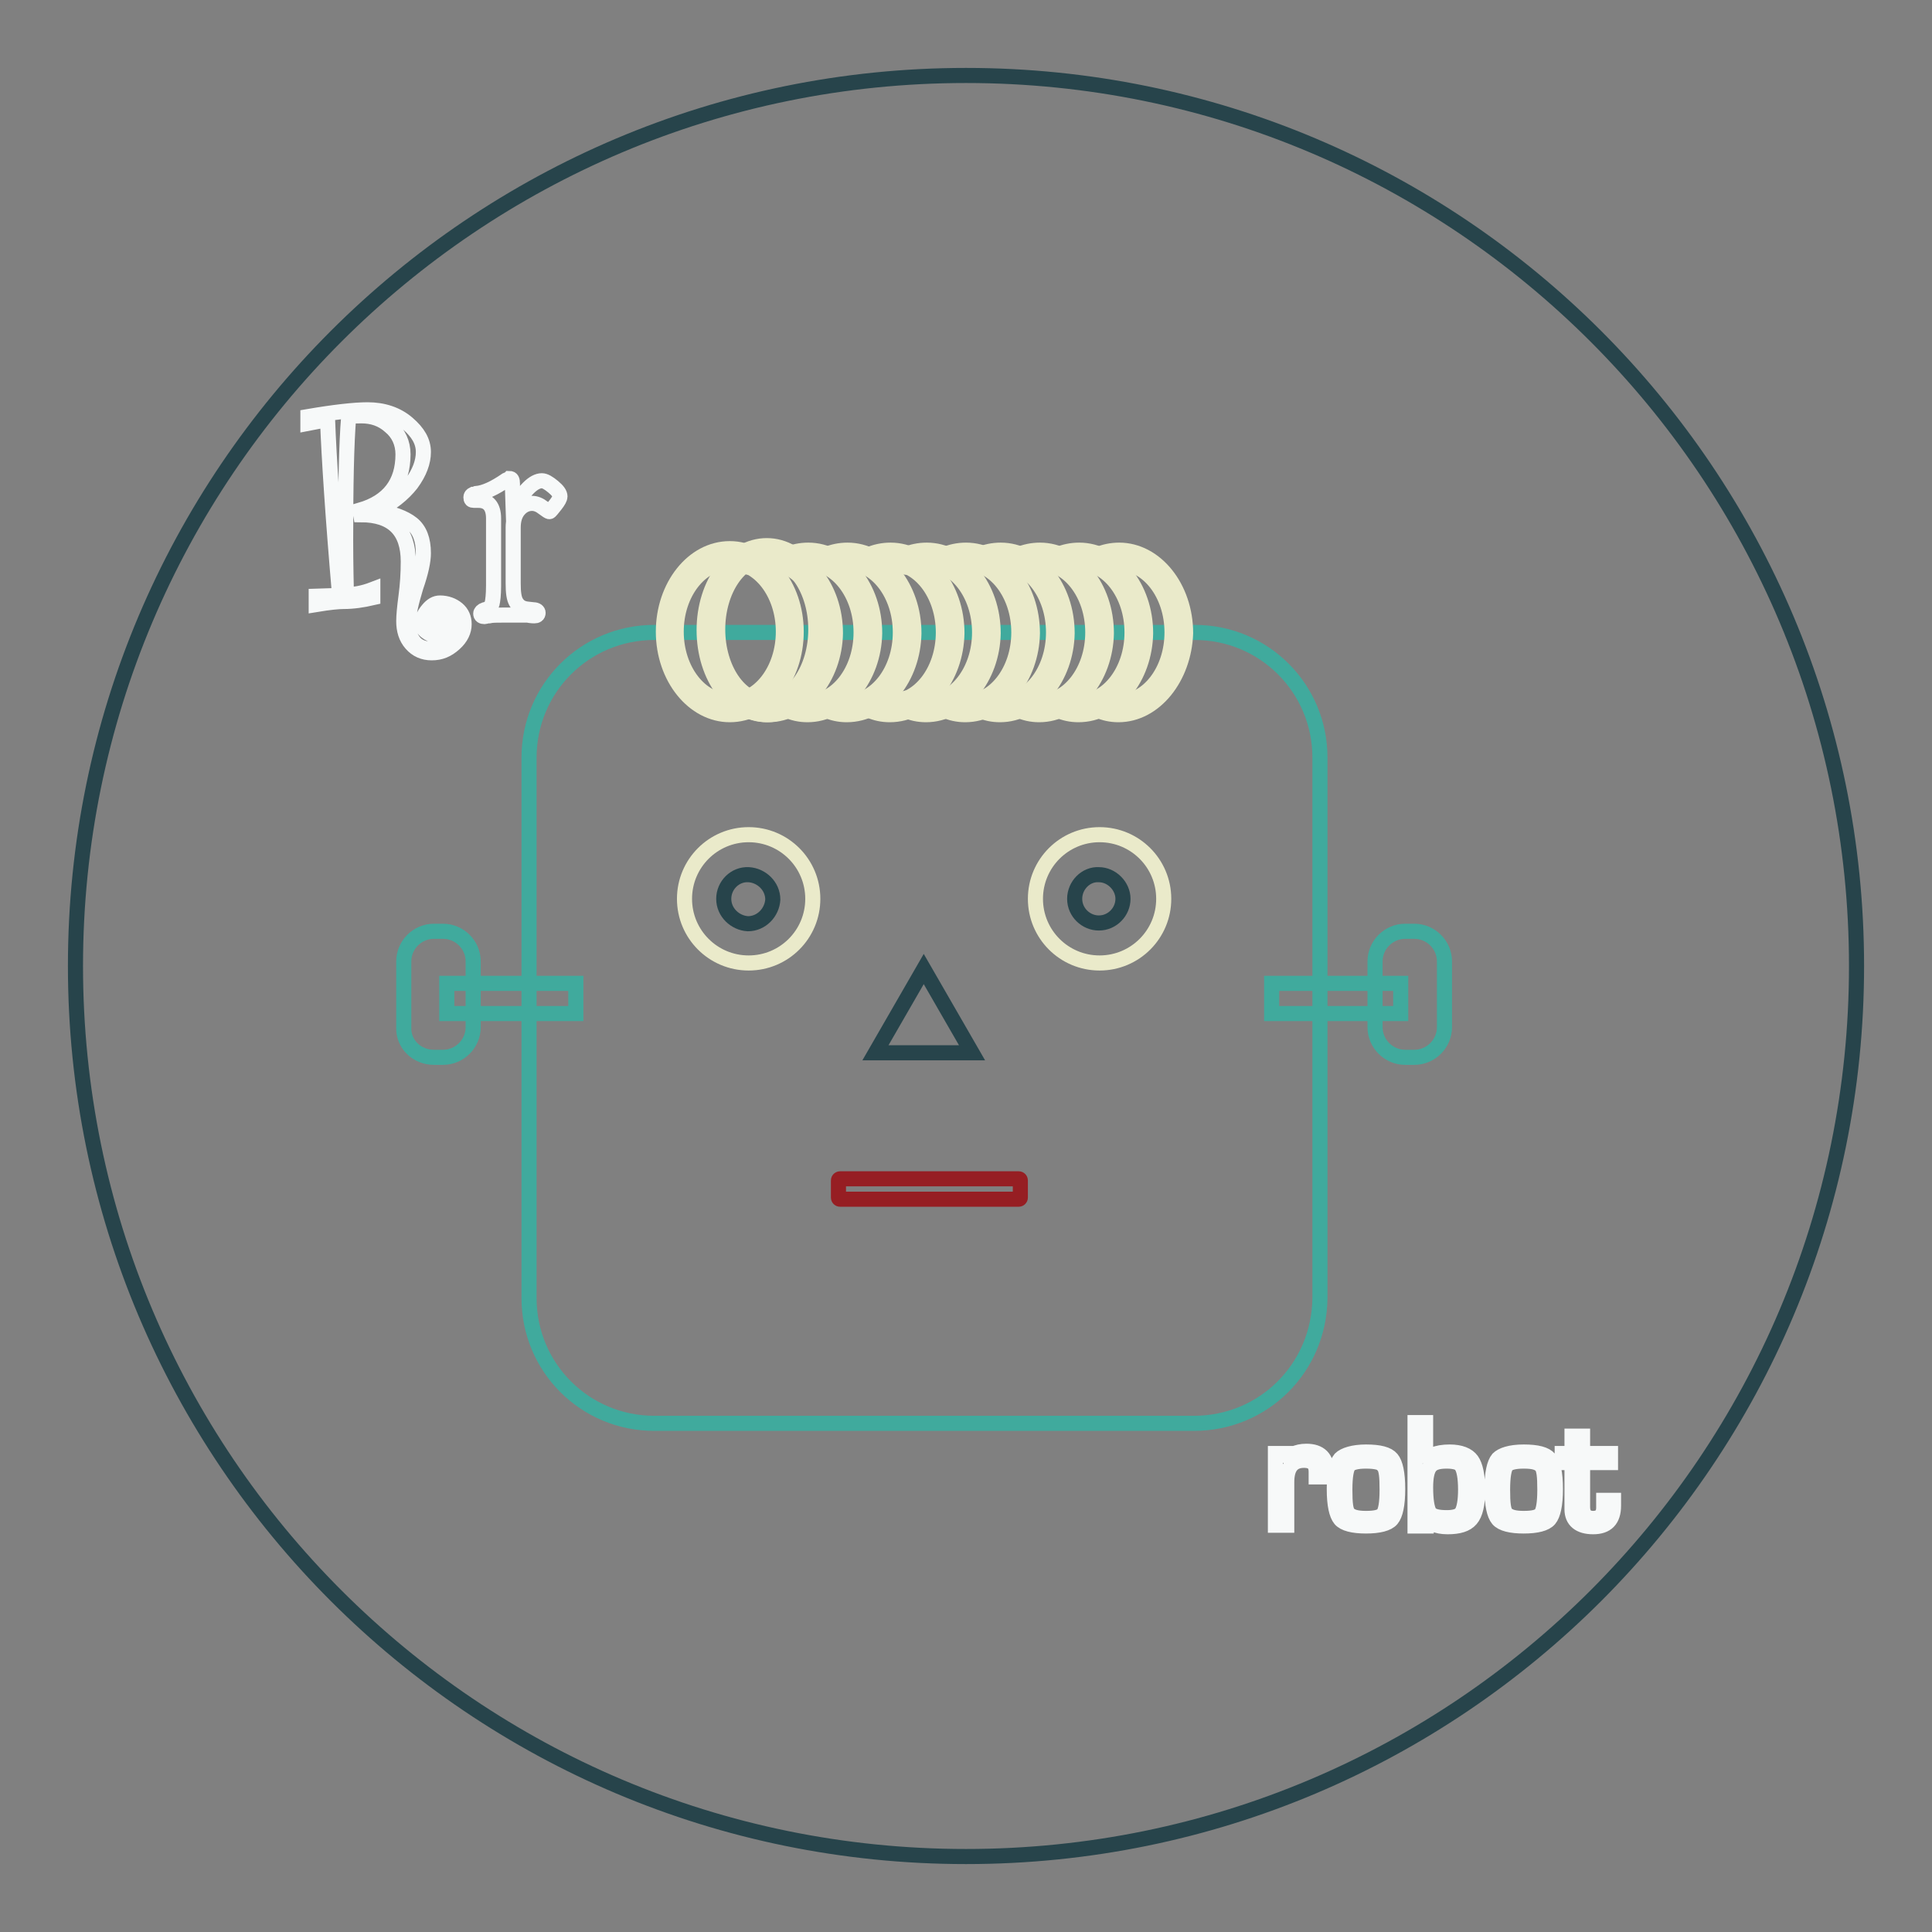 <?xml version="1.0" encoding="utf-8"?>
<!-- Svg Vector Icons : http://www.onlinewebfonts.com/icon -->
<!DOCTYPE svg PUBLIC "-//W3C//DTD SVG 1.1//EN" "http://www.w3.org/Graphics/SVG/1.1/DTD/svg11.dtd">
<svg version="1.1" xmlns="http://www.w3.org/2000/svg" xmlns:xlink="http://www.w3.org/1999/xlink" x="0px" y="0px" viewBox="0 0 256 256" enable-background="new 0 0 256 256" xml:space="preserve">
<rect x="0" y="0" width="256" height="256" fill="#808080" stroke="none"/>
<g> <path stroke-width="2" fill-opacity="0" stroke="#27444b"  d="M10,128c0,65.2,52.8,118,118,118c65.2,0,118-52.8,118-118c0-65.2-52.8-118-118-118C62.8,10,10,62.8,10,128z "/> <path stroke-width="2" fill-opacity="0" stroke="#f7f9f9"  d="M58.6,82.1c0.5,0,0.8,0.2,0.8,0.5c0,0.4-0.2,0.7-0.5,1.1c-0.4,0.4-0.7,0.5-1.1,0.5c-0.5,0-0.9-0.2-1.3-0.5 c-0.4-0.3-0.6-0.7-0.6-1.1c0-0.6,0.3-1.2,0.8-1.8c0.5-0.6,1-0.9,1.6-0.9c0.9,0,1.7,0.3,2.3,0.8c0.6,0.5,0.9,1.2,0.9,2 c0,0.9-0.4,1.8-1.3,2.6c-0.9,0.8-1.8,1.2-3,1.2c-1.1,0-2-0.4-2.7-1.2c-0.7-0.8-1-1.8-1-3c0-0.7,0.1-1.8,0.3-3.3 c0.2-1.5,0.3-3,0.3-4.6c0-4.1-2.1-6.2-6.3-6.2l-0.1-0.6c3.8-1.1,5.7-3.6,5.7-7.4c0-1.5-0.6-2.8-1.7-3.7c-1.1-1-2.4-1.4-3.8-1.4 c-0.5,0-1,0-1.7,0.1c-0.3,3.7-0.4,9.1-0.4,16.4c0,0.7,0,3.1,0.1,7.2c1,0,2.2-0.2,3.5-0.7v1.1c-1.3,0.3-2.6,0.5-3.9,0.5 c-0.6,0-1.8,0.1-3.6,0.4v-1.1l3.1-0.1c-0.9-10.4-1.4-18.2-1.6-23.3l-2.6,0.5v-0.9c3.5-0.6,6.2-0.9,7.9-0.9c2.1,0,3.9,0.6,5.3,1.8 c1.4,1.2,2.1,2.4,2.1,3.8c0,1.3-0.5,2.7-1.6,4.2c-1.1,1.4-2.6,2.6-4.6,3.6c2.1,0.3,3.7,0.9,4.7,1.7c1,0.8,1.5,2.1,1.5,3.9 c0,1-0.3,2.5-1,4.5c-0.6,2-1,3.6-1,4.9c0,1,0.3,1.8,0.8,2.4c0.5,0.6,1.3,0.9,2.2,0.9c0.8,0,1.5-0.3,2-0.9c0.5-0.6,0.8-1.3,0.8-2 c0-1.7-0.6-2.6-1.9-2.6c-0.3,0-0.5,0.1-0.8,0.5c-0.2,0.3-0.4,0.6-0.4,1c0,0.4,0.1,0.8,0.3,1.1c0.2,0.3,0.4,0.4,0.6,0.4 C58.4,83.6,58.6,83.1,58.6,82.1L58.6,82.1z M68,67.5c1.4-2.5,2.7-3.8,3.8-3.8c0.4,0,0.9,0.3,1.5,0.8c0.6,0.5,0.9,0.9,0.9,1.3 c0,0.2-0.2,0.6-0.6,1.1c-0.4,0.5-0.7,0.9-0.8,0.9c-0.1,0-0.4-0.2-0.8-0.5c-0.5-0.4-1-0.6-1.5-0.6c-0.7,0-1.3,0.3-1.8,0.9 c-0.5,0.6-0.7,1.4-0.7,2.3v7.4c0,1.2,0.1,2,0.4,2.5c0.3,0.5,0.7,0.8,1.4,0.9l0.9,0.1c0.4,0,0.6,0.2,0.6,0.4c0,0.3-0.2,0.4-0.5,0.4 c-0.1,0-0.4,0-0.9-0.1c-0.2,0-0.6,0-1,0l-1.3,0h-0.8c-0.9,0-1.6,0-2,0.1c-0.3,0-0.5,0.1-0.6,0.1c-0.3,0-0.5-0.1-0.5-0.4 c0-0.2,0.2-0.4,0.5-0.5c0.5-0.1,0.9-0.4,1-0.8s0.2-1.2,0.2-2.4v-8.9c0-1.6-0.7-2.4-2-2.4l-0.6,0c-0.3,0-0.4-0.1-0.4-0.4 c0-0.2,0.1-0.3,0.3-0.4c0.1,0,0.2,0,0.4-0.1c1.1-0.1,2.4-0.7,4-1.8c0.2-0.1,0.3-0.1,0.4-0.2c0.3,0,0.4,0.2,0.4,0.7l0,0.4L68,67.5 L68,67.5z M169,192.6h1.4l-0.1,1.1l0,0c0.5-0.9,1.5-1.4,2.8-1.4c1.8,0,2.7,0.9,2.7,2.7v0.7h-1.4l0-0.2c0-0.3,0-0.4,0-0.5 c0-1-0.5-1.5-1.6-1.5c-1.6,0-2.3,1-2.3,2.9v5.7H169V192.6L169,192.6z M181,192.4c1.8,0,2.9,0.3,3.4,0.9c0.5,0.6,0.8,1.9,0.8,4 s-0.3,3.4-0.8,4c-0.5,0.6-1.7,0.9-3.4,0.9s-2.9-0.3-3.4-0.9c-0.5-0.6-0.8-1.9-0.8-4s0.3-3.4,0.8-4 C178.1,192.8,179.3,192.4,181,192.4z M181,193.6c-1.2,0-2,0.2-2.3,0.6s-0.5,1.4-0.5,3.2s0.1,2.8,0.5,3.2s1.1,0.6,2.3,0.6 c1.3,0,2-0.2,2.3-0.6c0.3-0.4,0.5-1.4,0.5-3.2s-0.1-2.8-0.5-3.2C183.1,193.8,182.3,193.6,181,193.6z M187.5,202.2v-13.7h1.4v5.3 l0,0c0.3-0.9,1.4-1.4,3.2-1.4c1.4,0,2.4,0.4,2.9,1.1c0.5,0.7,0.8,2,0.8,4c0,1.8-0.3,3.1-0.9,3.8c-0.6,0.7-1.6,1-3.1,1 c-1.5,0-2.5-0.5-3-1.3h0l0.1,1.2L187.5,202.2L187.5,202.2z M191.7,193.6c-1.1,0-1.8,0.2-2.2,0.7c-0.4,0.5-0.6,1.4-0.6,2.8 c0,1.7,0.2,2.8,0.5,3.3c0.3,0.5,1.1,0.7,2.3,0.7c1,0,1.7-0.2,2-0.7c0.3-0.5,0.5-1.5,0.5-3c0-1.6-0.2-2.6-0.5-3.1 C193.5,193.8,192.7,193.6,191.7,193.6L191.7,193.6z M201.9,192.4c1.8,0,2.9,0.3,3.4,0.9c0.5,0.6,0.8,1.9,0.8,4s-0.3,3.4-0.8,4 c-0.5,0.6-1.7,0.9-3.4,0.9s-2.9-0.3-3.4-0.9c-0.5-0.6-0.8-1.9-0.8-4s0.3-3.4,0.8-4C199,192.8,200.1,192.4,201.9,192.4z  M201.9,193.6c-1.2,0-2,0.2-2.3,0.6s-0.5,1.4-0.5,3.2s0.1,2.8,0.5,3.2s1.1,0.6,2.3,0.6c1.3,0,2-0.2,2.3-0.6s0.5-1.4,0.5-3.2 s-0.1-2.8-0.5-3.2S203.2,193.6,201.9,193.6z M213.4,192.6v1.2h-3.7v5.9c0,1,0.5,1.5,1.4,1.5s1.4-0.5,1.4-1.4v-0.5l0-0.5h1.3v0.7 c0,1.9-0.9,2.8-2.7,2.8c-1.8,0-2.8-0.8-2.8-2.3v-6.2H207v-1.2h1.3v-2.3h1.4v2.3L213.4,192.6L213.4,192.6z"/> <path stroke-width="2" fill-opacity="0" stroke="#40aa9d"  d="M158.2,188.6H86.7c-9.2,0-16.6-7.4-16.6-16.6v-71.6c0-9.2,7.4-16.6,16.6-16.6h71.6 c9.2,0,16.6,7.4,16.6,16.6v71.6C174.8,181.3,167.4,188.6,158.2,188.6z"/> <path stroke-width="2" fill-opacity="0" stroke="#40aa9d"  d="M168.5,130.3h17.1v4h-17.1V130.3z"/> <path stroke-width="2" fill-opacity="0" stroke="#40aa9d"  d="M187.4,140.1h-1.2c-2.2,0-4-1.8-4-4v-8.7c0-2.2,1.8-4,4-4h1.2c2.2,0,4,1.8,4,4v8.7 C191.4,138.3,189.6,140.1,187.4,140.1z"/> <path stroke-width="2" fill-opacity="0" stroke="#40aa9d"  d="M59.2,130.3h17.1v4H59.2V130.3z"/> <path stroke-width="2" fill-opacity="0" stroke="#40aa9d"  d="M57.5,140.1h1.2c2.2,0,4-1.8,4-4v-8.7c0-2.2-1.8-4-4-4h-1.2c-2.2,0-4,1.8-4,4v8.7 C53.4,138.3,55.2,140.1,57.5,140.1z"/> <path stroke-width="2" fill-opacity="0" stroke="#eaeaca"  d="M96.7,94.7c-4.8,0-8.8-4.9-8.8-11c0-6,3.9-11,8.8-11c4.8,0,8.8,4.9,8.8,11C105.5,89.8,101.6,94.7,96.7,94.7 z M96.7,74.5c-3.9,0-7.1,4.1-7.1,9.2c0,5.1,3.2,9.2,7.1,9.2c3.9,0,7.1-4.1,7.1-9.2C103.8,78.6,100.6,74.5,96.7,74.5z"/> <path stroke-width="2" fill-opacity="0" stroke="#eaeaca"  d="M101.8,94.7c-1,0-1.9-0.2-2.8-0.6c-0.4-0.2-0.6-0.7-0.5-1.1c0.2-0.4,0.7-0.6,1.1-0.5 c0.7,0.3,1.4,0.5,2.2,0.5c3.9,0,7.1-4.1,7.1-9.2c0-5.1-3.2-9.2-7.1-9.2c-0.8,0-1.5,0.1-2.2,0.5c-0.4,0.2-0.9,0-1.1-0.5 c-0.2-0.4,0-0.9,0.5-1.1c0.9-0.4,1.9-0.6,2.9-0.6c4.8,0,8.8,4.9,8.8,11C110.6,89.8,106.6,94.7,101.8,94.7z"/> <path stroke-width="2" fill-opacity="0" stroke="#eaeaca"  d="M107,94.7c-1,0-1.9-0.2-2.8-0.6c-0.4-0.2-0.6-0.7-0.5-1.1c0.2-0.4,0.7-0.6,1.1-0.5c0.7,0.3,1.4,0.5,2.2,0.5 c3.9,0,7.1-4.1,7.1-9.2c0-5.1-3.2-9.2-7.1-9.2c-0.8,0-1.5,0.1-2.2,0.5c-0.4,0.2-0.9,0-1.1-0.5c-0.2-0.4,0-0.9,0.5-1.1 c0.9-0.4,1.9-0.6,2.9-0.6c4.8,0,8.8,4.9,8.8,11C115.8,89.8,111.8,94.7,107,94.7z"/> <path stroke-width="2" fill-opacity="0" stroke="#eaeaca"  d="M112.2,94.7c-1,0-1.9-0.2-2.8-0.6c-0.4-0.2-0.6-0.7-0.5-1.1c0.2-0.4,0.7-0.6,1.1-0.5 c0.7,0.3,1.4,0.5,2.2,0.5c3.9,0,7.1-4.1,7.1-9.2c0-5.1-3.2-9.2-7.1-9.2c-0.8,0-1.5,0.1-2.2,0.5c-0.4,0.2-0.9,0-1.1-0.5 c-0.2-0.4,0-0.9,0.5-1.1c0.9-0.4,1.9-0.6,2.9-0.6c4.8,0,8.8,4.9,8.8,11C121,89.8,117.1,94.7,112.2,94.7z"/> <path stroke-width="2" fill-opacity="0" stroke="#eaeaca"  d="M117.9,94.7c-1,0-1.9-0.2-2.8-0.6c-0.4-0.2-0.6-0.7-0.5-1.1c0.2-0.4,0.7-0.6,1.1-0.5 c0.7,0.3,1.4,0.5,2.2,0.5c3.9,0,7.1-4.1,7.1-9.2c0-5.1-3.2-9.2-7.1-9.2c-0.8,0-1.5,0.1-2.2,0.5c-0.4,0.2-0.9,0-1.1-0.5 c-0.2-0.4,0-0.9,0.5-1.1c0.9-0.4,1.9-0.6,2.9-0.6c4.8,0,8.8,4.9,8.8,11C126.7,89.8,122.8,94.7,117.9,94.7z"/> <path stroke-width="2" fill-opacity="0" stroke="#eaeaca"  d="M122.7,94.7c-1,0-1.9-0.2-2.8-0.6c-0.4-0.2-0.6-0.7-0.5-1.1c0.2-0.4,0.7-0.6,1.1-0.5 c0.7,0.3,1.4,0.5,2.2,0.5c3.9,0,7.1-4.1,7.1-9.2c0-5.1-3.2-9.2-7.1-9.2c-0.8,0-1.5,0.1-2.2,0.5c-0.4,0.2-0.9,0-1.1-0.5 c-0.2-0.4,0-0.9,0.5-1.1c0.9-0.4,1.9-0.6,2.9-0.6c4.8,0,8.8,4.9,8.8,11C131.5,89.8,127.5,94.7,122.7,94.7z"/> <path stroke-width="2" fill-opacity="0" stroke="#eaeaca"  d="M127.9,94.7c-1,0-1.9-0.2-2.8-0.6c-0.4-0.2-0.6-0.7-0.5-1.1c0.2-0.4,0.7-0.6,1.1-0.5 c0.7,0.3,1.4,0.5,2.2,0.5c3.9,0,7.1-4.1,7.1-9.2c0-5.1-3.2-9.2-7.1-9.2c-0.8,0-1.5,0.1-2.2,0.5c-0.4,0.2-0.9,0-1.1-0.5 c-0.2-0.4,0-0.9,0.5-1.1c0.9-0.4,1.9-0.6,2.9-0.6c4.8,0,8.8,4.9,8.8,11C136.7,89.8,132.7,94.7,127.9,94.7z"/> <path stroke-width="2" fill-opacity="0" stroke="#eaeaca"  d="M132.5,94.7c-1,0-1.9-0.2-2.8-0.6c-0.4-0.2-0.6-0.7-0.5-1.1c0.2-0.4,0.7-0.6,1.1-0.5 c0.7,0.3,1.4,0.5,2.2,0.5c3.9,0,7.1-4.1,7.1-9.2c0-5.1-3.2-9.2-7.1-9.2c-0.8,0-1.5,0.1-2.2,0.5c-0.4,0.2-0.9,0-1.1-0.5 c-0.2-0.4,0-0.9,0.5-1.1c0.9-0.4,1.9-0.6,2.9-0.6c4.8,0,8.8,4.9,8.8,11C141.3,89.8,137.3,94.7,132.5,94.7z"/> <path stroke-width="2" fill-opacity="0" stroke="#eaeaca"  d="M137.7,94.7c-1,0-1.9-0.2-2.8-0.6c-0.4-0.2-0.6-0.7-0.5-1.1c0.2-0.4,0.7-0.6,1.1-0.5 c0.7,0.3,1.4,0.5,2.2,0.5c3.9,0,7.1-4.1,7.1-9.2c0-5.1-3.2-9.2-7.1-9.2c-0.8,0-1.5,0.1-2.2,0.5c-0.4,0.2-0.9,0-1.1-0.5 c-0.2-0.4,0-0.9,0.5-1.1c0.9-0.4,1.9-0.6,2.9-0.6c4.8,0,8.8,4.9,8.8,11C146.5,89.8,142.5,94.7,137.7,94.7z"/> <path stroke-width="2" fill-opacity="0" stroke="#eaeaca"  d="M142.9,94.7c-1,0-1.9-0.2-2.8-0.6c-0.4-0.2-0.6-0.7-0.5-1.1c0.2-0.4,0.7-0.6,1.1-0.5 c0.7,0.3,1.4,0.5,2.2,0.5c3.9,0,7.1-4.1,7.1-9.2c0-5.1-3.2-9.2-7.1-9.2c-0.8,0-1.5,0.1-2.2,0.5c-0.4,0.2-0.9,0-1.1-0.5 c-0.2-0.4,0-0.9,0.5-1.1c0.9-0.4,1.9-0.6,2.9-0.6c4.8,0,8.8,4.9,8.8,11C151.7,89.8,147.8,94.7,142.9,94.7z"/> <path stroke-width="2" fill-opacity="0" stroke="#eaeaca"  d="M148.2,94.7c-1,0-1.9-0.2-2.8-0.6c-0.4-0.2-0.6-0.7-0.5-1.1c0.2-0.4,0.7-0.6,1.1-0.5 c0.7,0.3,1.4,0.5,2.2,0.5c3.9,0,7.1-4.1,7.1-9.2c0-5.1-3.2-9.2-7.1-9.2c-0.8,0-1.5,0.1-2.2,0.5c-0.4,0.2-0.9,0-1.1-0.5 c-0.2-0.4,0-0.9,0.5-1.1c0.9-0.4,1.9-0.6,2.9-0.6c4.8,0,8.8,4.9,8.8,11C156.9,89.8,153,94.7,148.2,94.7z"/> <path stroke-width="2" fill-opacity="0" stroke="#eaeaca"  d="M101.6,94.7c-4.6,0-8.3-5-8.3-11.2s3.7-11.2,8.3-11.2s8.3,5,8.3,11.2S106.2,94.7,101.6,94.7z M101.6,73.9 c-3.6,0-6.5,4.3-6.5,9.5c0,5.2,2.9,9.5,6.5,9.5s6.5-4.3,6.5-9.5C108.1,78.2,105.2,73.9,101.6,73.9z"/> <path stroke-width="2" fill-opacity="0" stroke="#eaeaca"  d="M90.7,119.1c0,4.7,3.8,8.5,8.5,8.5s8.5-3.8,8.5-8.5c0-4.7-3.8-8.5-8.5-8.5S90.7,114.4,90.7,119.1z"/> <path stroke-width="2" fill-opacity="0" stroke="#27444b"  d="M95.9,119.1c0,1.8,1.5,3.2,3.2,3.3c1.8,0,3.2-1.5,3.3-3.2c0,0,0,0,0,0c0-1.8-1.5-3.2-3.2-3.3 C97.4,115.8,95.9,117.3,95.9,119.1C95.9,119.1,95.9,119.1,95.9,119.1z"/> <path stroke-width="2" fill-opacity="0" stroke="#eaeaca"  d="M137.2,119.1c0,4.7,3.8,8.5,8.5,8.5c4.7,0,8.5-3.8,8.5-8.5c0,0,0,0,0,0c0-4.7-3.8-8.5-8.5-8.5 C141,110.6,137.2,114.4,137.2,119.1C137.2,119.1,137.2,119.1,137.2,119.1z"/> <path stroke-width="2" fill-opacity="0" stroke="#27444b"  d="M142.4,119.1c0,1.8,1.5,3.2,3.2,3.2c1.8,0,3.2-1.5,3.2-3.2s-1.5-3.2-3.2-3.2 C143.9,115.8,142.4,117.3,142.4,119.1z"/> <path stroke-width="2" fill-opacity="0" stroke="#27444b"  d="M116,139.5l6.4-11.1l6.4,11.1H116z"/> <path stroke-width="2" fill-opacity="0" stroke="#961e23"  d="M135,158.9h-23.7c-0.1,0-0.2-0.1-0.2-0.2v-2.3c0-0.1,0.1-0.2,0.2-0.2H135c0.1,0,0.2,0.1,0.2,0.2v2.3 C135.2,158.8,135.1,158.9,135,158.9z"/></g>
</svg>